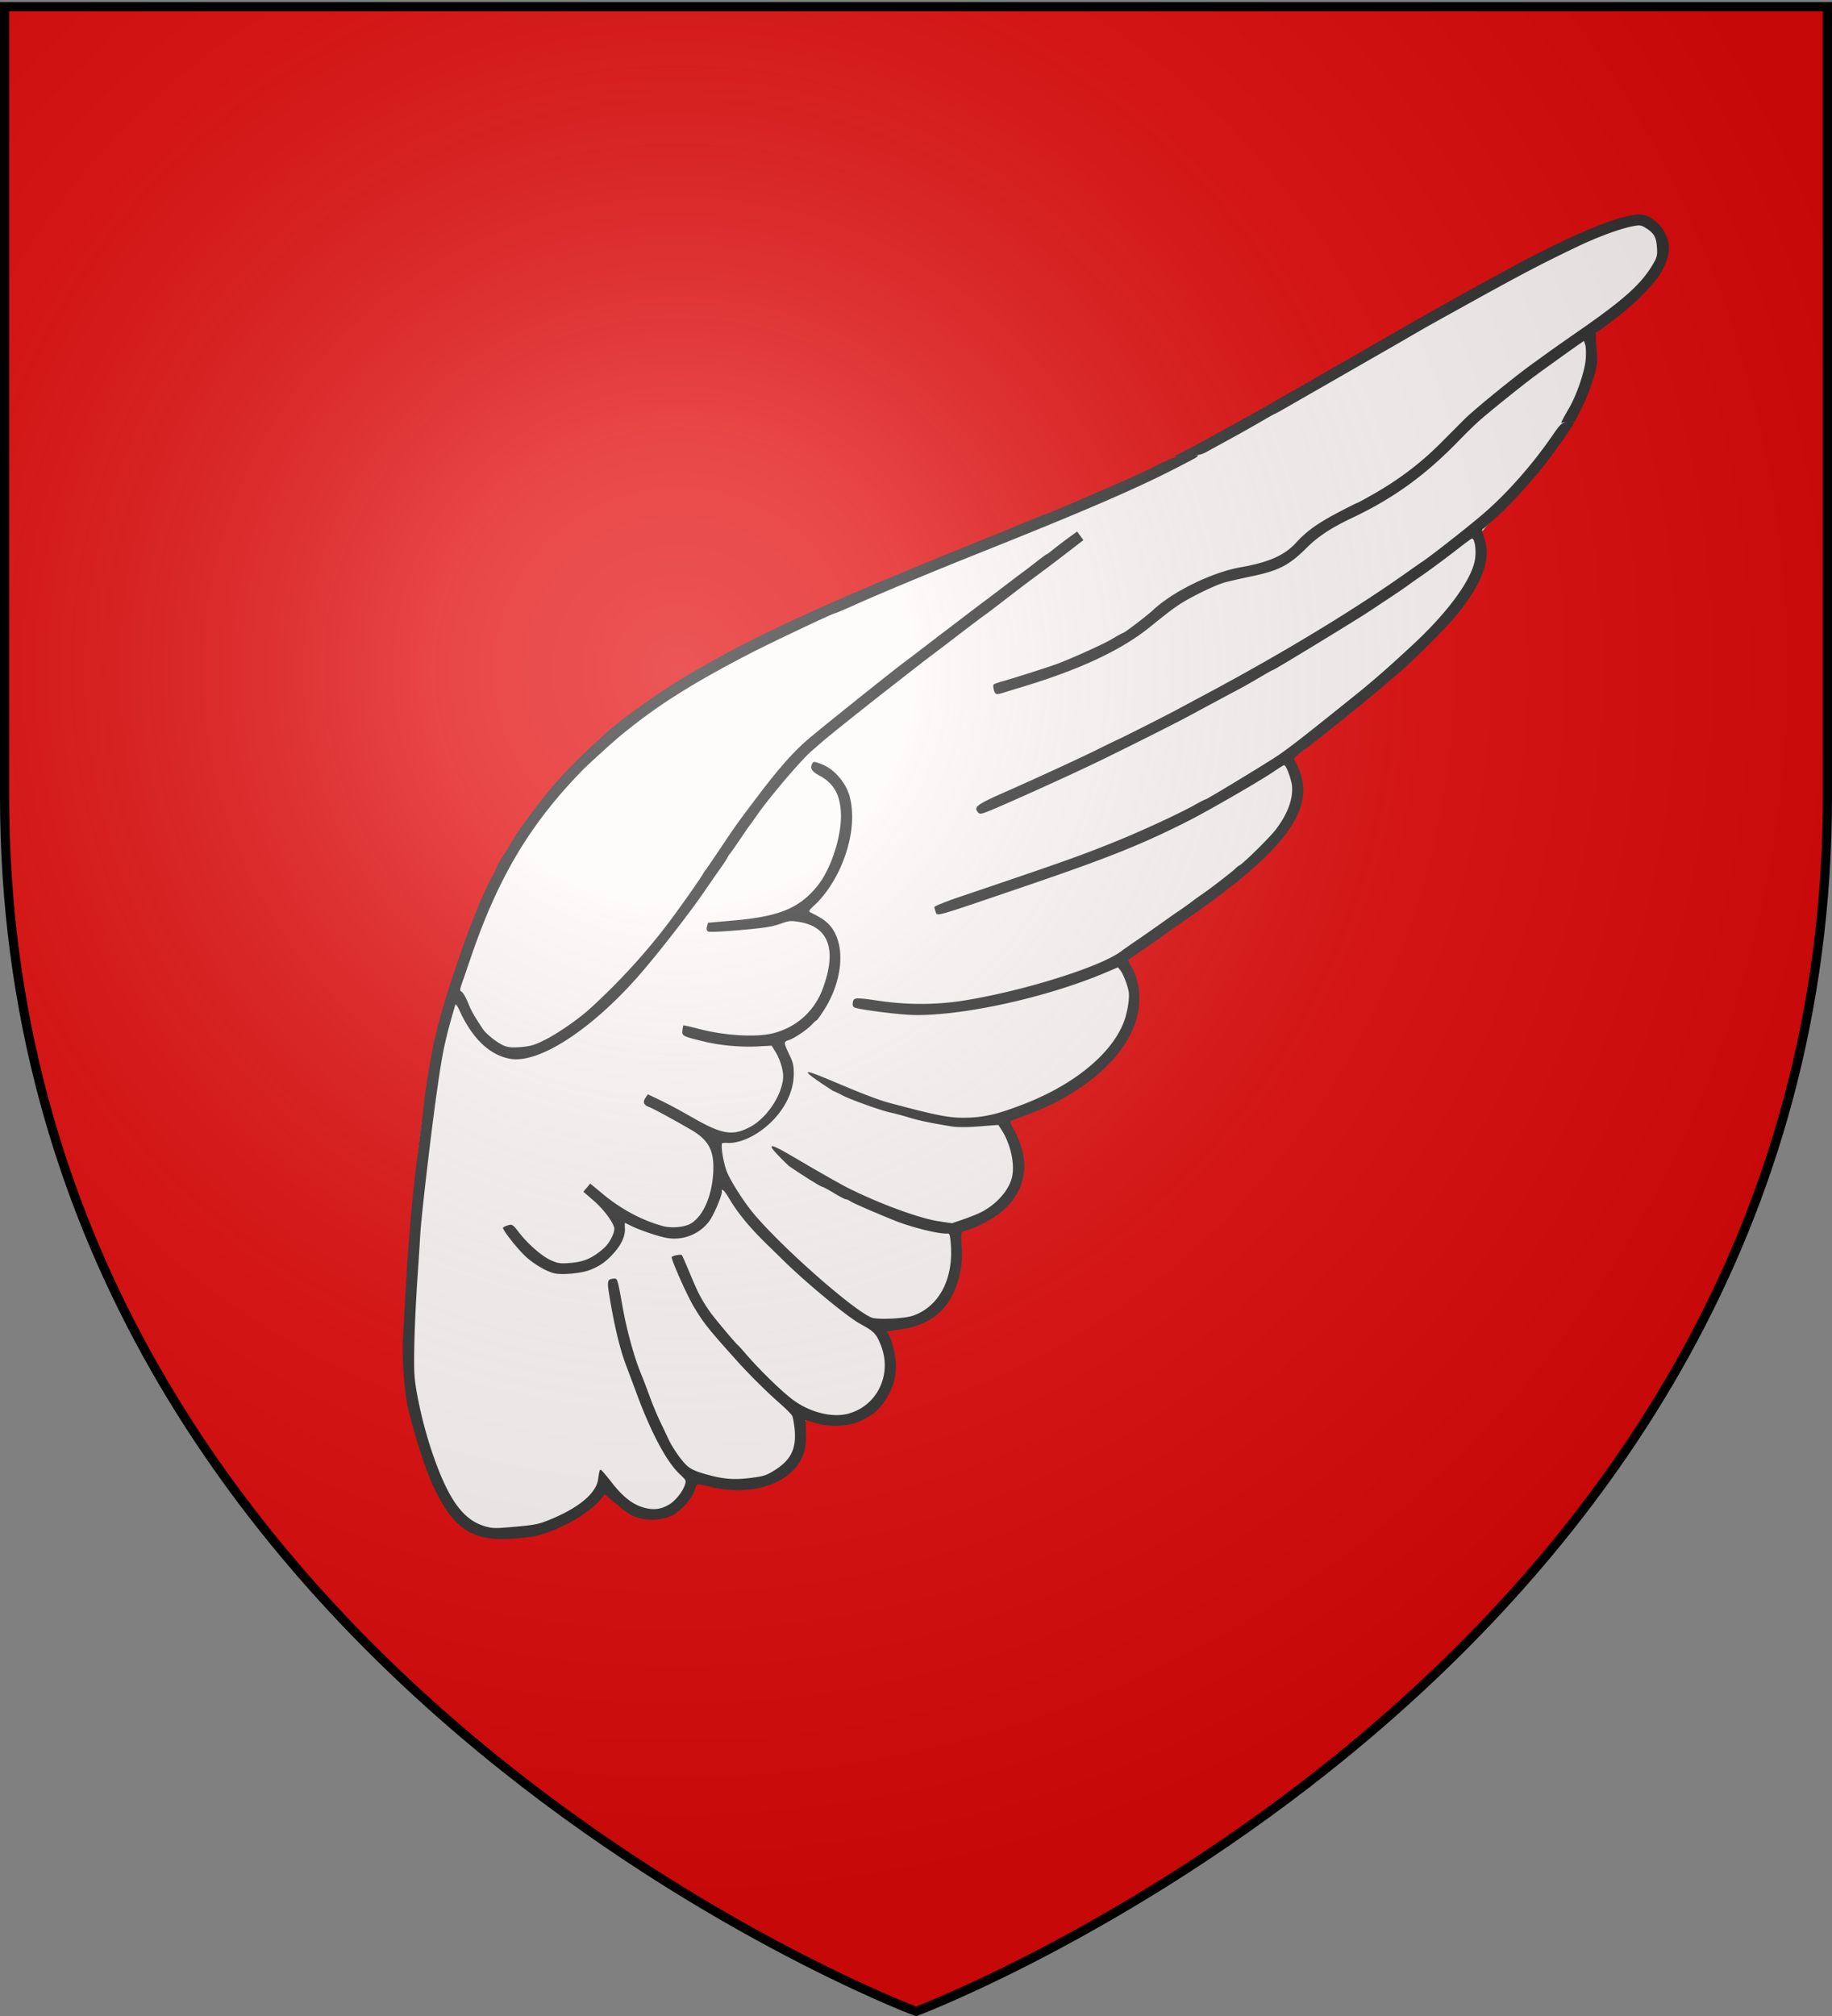 <svg xmlns="http://www.w3.org/2000/svg" xmlns:xlink="http://www.w3.org/1999/xlink" width="600" height="660" version="1.0"><rect width="100%" height="100%" fill="#808080" stroke="none"/><defs><radialGradient xlink:href="#a" id="c" cx="221.445" cy="226.331" r="300" fx="221.445" fy="226.331" gradientTransform="matrix(1.353 0 0 1.349 -77.63 -85.747)" gradientUnits="userSpaceOnUse"/><linearGradient id="a"><stop offset="0" style="stop-color:#fff;stop-opacity:.314"/><stop offset=".19" style="stop-color:#fff;stop-opacity:.251"/><stop offset=".6" style="stop-color:#6b6b6b;stop-opacity:.125"/><stop offset="1" style="stop-color:#000;stop-opacity:.125"/></linearGradient></defs><g style="display:inline"><path d="M300 658.5s298.5-112.32 298.5-397.772V2.176H1.5v258.552C1.5 546.18 300 658.5 300 658.5" style="fill:#e20909;fill-opacity:1;fill-rule:evenodd;stroke:none"/></g><path d="M127.558 496.916c10.4-2.44 19.504-9.308 20.402-15.39l.37-2.5 1.957 2.017a3278 3278 0 0 1 5.023 5.193c6.117 6.337 12.996 7.468 17.564 2.887 3.904-3.915 4.129-5.3 1.356-8.343-3.81-4.182-8.602-13.176-13.178-24.732-5.256-13.27-7.993-23.09-8.922-32.004-.617-5.92-.524-6.959.655-7.306 1.601-.472 1.597-.484 4.62 13.46 3.718 17.15 12.903 39.704 18.808 46.187 3.863 4.24 10.963 6.109 20.313 5.347 10.877-.886 15.671-5.458 15.358-14.646l-.174-5.115-6.85-6.389c-8.511-7.937-19.453-20.123-23.609-26.292-3.63-5.387-9.637-18.278-9.056-19.432.217-.43 1.077-.843 1.911-.916 1.177-.103 2.147 1.334 4.325 6.405 3.55 8.262 5.37 11.195 11.168 18.004 12.712 14.926 22.43 23.953 28.449 26.427 1.593.655 5.151 1.174 7.907 1.155 4.04-.03 5.644-.433 8.281-2.083 4.406-2.756 7.063-7.816 7.038-13.4-.031-6.843-1.659-9.585-8.316-14.012-11.75-7.812-32.212-26.864-39.482-36.76-3.393-4.62-5.52-6.25-5.34-4.092.179 2.108-4.122 8.792-7.02 10.912-4.265 3.12-8.853 3.255-17.045.501-3.722-1.251-6.818-2.27-6.878-2.265s-.233 1.118-.383 2.474c-.338 3.06-5.282 9.075-9.107 11.08-4.112 2.157-12.577 2.728-16.558 1.117-3.495-1.414-8.265-5.511-12.25-10.523-2.095-2.634-2.335-3.313-1.417-4.013 1.75-1.334 1.935-1.228 6.83 3.929 6.087 6.412 9.083 7.884 14.993 7.367 7.354-.643 13.951-5.862 13.528-10.7-.09-1.035-2.254-4.164-4.809-6.955-4.268-4.663-4.547-5.19-3.445-6.502 1.101-1.313 1.574-1.12 5.846 2.372 7.972 6.516 18.456 10.976 24.55 10.443 5.85-.512 10.815-10.306 10.104-19.934-.52-7.036-1.697-8.381-12.767-14.588-4.724-2.649-8.766-5.387-8.982-6.085-1.038-3.345 1.47-2.73 12.462 3.059 6.288 3.31 12.728 6.148 14.31 6.303 4.718.465 9.067-1.802 13.238-6.9 4.982-6.088 5.956-10.63 3.5-16.313l-1.714-3.967-5.51-.068c-10.403-.128-24.266-2.743-24.393-4.602-.166-2.456 1.238-2.661 8.128-1.19 5.682 1.212 8.89 1.374 16.08.81 8.18-.64 9.331-.925 12.877-3.187 6.753-4.31 11.571-14.274 10.964-22.675-.325-4.5-2.509-7.33-7.023-9.101-2.869-1.127-3.993-1.083-12.758.496-12.153 2.19-19.625 2.208-19.814.047-.118-1.338.563-1.577 5.804-2.035 7.77-.68 18.779-3.075 22.07-4.8 8.562-4.491 15.212-16.9 15.518-28.956.154-6.076-1.31-9.396-5.746-13.029-3.866-3.166-4.589-4.93-2.11-5.147 2.32-.203 7.803 4.112 9.863 7.763 4.95 8.775 1.565 25.279-7.444 36.282-3.627 4.43-3.805 4.863-2.373 5.764.851.536 1.755.968 2.009.96.253-.008 1.371 1.016 2.485 2.276 4.19 4.74 4.833 12.885 1.708 21.661-2.132 5.99-6.046 10.938-11.25 14.225-4.285 2.706-4.323 2.767-3.466 5.538 1.477 4.775 1.62 10.803.331 13.948-3.362 8.202-10.418 14.546-17.914 16.105l-4.263.887.837 4.657c1.72 9.58 13.17 23.348 34.151 41.065 12.52 10.573 14.23 11.386 22.358 10.648 3.893-.353 8.92-2.651 11.492-5.254 3.52-3.561 6.264-12.625 5.717-18.88-.217-2.478-.435-2.606-7.149-4.185-11.653-2.74-28.688-10.168-40.017-17.449-6.334-4.07-12.136-9.31-11.35-10.247.23-.274 7.17 3.255 15.42 7.844 15.045 8.366 29.522 14.472 38.509 16.24 4.487.884 5.116.828 9.372-.823 7.879-3.057 12.41-6.715 14.477-11.687 1.288-3.097.505-10.139-1.612-14.493l-1.726-3.55-8.183.196c-9.733.232-24.043-2.844-37.686-8.103-7.48-2.882-17.48-8.753-16.632-9.763.166-.198 6.196 1.916 13.4 4.698 7.203 2.782 17.813 6.152 23.577 7.488 13.058 3.027 20.104 2.66 31.93-1.663 22.056-8.063 36.628-23.01 35.46-36.37-.288-3.29-2.142-8.055-3.1-7.97-.326.028-3.605 1.251-7.287 2.718-13.152 5.24-37.589 11.063-51.597 12.296-9.565.842-27.976-1.56-28.16-3.674-.18-2.04 1.134-2.209 9.471-1.223 16.535 1.956 32.874-.071 55.024-6.826 15.754-4.804 19.423-6.632 34.881-17.383 37.279-25.927 45.916-35.443 43.912-48.382-.696-4.498-1.354-4.4-11.229 1.681-22.993 14.159-38.524 21.125-75.37 33.805-14.19 4.883-26.491 8.94-27.337 9.013-1.461.128-3.134-1.81-2.358-2.734.2-.24 12.17-4.563 26.598-9.608 38.295-13.39 51.23-19.093 73.031-32.202 20.187-12.137 51.634-37.407 65.55-52.673 6.503-7.132 11.628-16.427 11.75-21.307.057-2.266-.234-3.61-.771-3.564-.474.042-6.366 4.087-13.092 8.989-30.74 22.404-75.777 47.865-123.25 69.68-23.284 10.699-24.266 11.085-25.364 9.975-1.95-1.972-1.637-2.154 23.79-13.845 40.26-18.51 82.353-41.657 109.822-60.391 14.653-9.993 33.45-24.973 40.361-32.166 11.615-12.086 20.889-26.683 23.572-37.102 1.358-5.27 1.637-10.081.58-9.989-.965.085-15.607 10.807-24.425 17.889-4.949 3.973-12.905 10.993-17.68 15.6-10.76 10.38-18.36 15.895-31.653 22.97-5.687 3.028-12.409 7.278-14.936 9.446-7.315 6.271-12.004 8.69-21.037 10.849-10.955 2.619-19.261 6.61-29.014 13.944-13.21 9.933-22.364 14.57-41.17 20.855-9.431 3.15-12.854 3.507-13.448 1.398-.28-.992.44-1.64 2.661-2.397 1.674-.57 7.538-2.534 13.03-4.363 13.844-4.61 25.302-10.325 33.497-16.707 12.7-9.892 19.632-13.365 33.703-16.889 9.435-2.362 11.63-3.444 17.604-8.668 2.51-2.197 7.01-5.39 9.999-7.095l13.122-7.494c10.243-5.852 15.838-10.05 23.62-17.716 12.184-12.005 21.816-19.843 41.954-34.137 17.512-12.431 23.285-17.56 26.572-23.608 2.08-3.826 2.087-6.9.024-9.358-2.502-2.981-4.172-3.215-10.1-1.414-13.007 3.953-35.072 15.469-89.49 46.705-12.055 6.92-27.745 15.775-34.864 19.677-7.12 3.902-14.736 8.105-16.925 9.34-7.151 4.038-27.963 13.395-47.796 21.489-40.559 16.553-74.47 31.02-87.492 37.325-43.419 21.023-70.644 44.2-86.996 74.062-4.293 7.84-10.488 22.46-14.144 33.382l-2.002 5.982 3.164 6.25c3.77 7.446 8.953 12.325 13.576 12.78 4.101.405 9.46-1.595 16.379-6.112 13.788-9.002 27.742-24.574 47.053-52.51 18.577-26.875 27.75-37.691 41.126-48.498 15.245-12.316 33.759-26.663 58.387-45.248 20.39-15.385 21.934-16.394 23.09-15.09.954 1.075 1.034 1.623.347 2.386-.49.545-13.035 10.189-27.878 21.432s-34.634 26.51-43.979 33.927c-19.585 15.543-26.377 22.879-41.62 44.947-17.373 25.155-29.505 40.593-39.662 50.471-10.447 10.16-23.13 17.89-30.4 18.526-6.982.61-14.189-4.262-18.675-12.628-1.108-2.066-2.336-3.514-2.731-3.22-1.533 1.143-4.757 17.548-7.166 36.469-3.788 29.747-5.49 50.283-6.003 72.455-.284 12.254.845 19.705 4.976 32.84 4.84 15.39 9.865 23.46 16.269 26.126 2.823 1.175 12.395 1.01 18.024-.311" style="fill:none;stroke:none"/><path d="M152.813 497.098c-5.373-4.854-12.051-15.713-15.918-29.233-4.776-16.7-5.147-44.078-.127-88.835 3.619-32.258 8.535-52.733 18.896-78.69 8.099-20.29 17.03-32.601 33.841-49.397 24.24-24.216 44.15-36.947 125.666-70.396 62.363-25.589 78.393-31.274 139.79-69.565 38.768-24.178 68.583-35.437 77.269-37.23 5.89-1.217 6.687-1.929 8.896.07 8.397 7.6 5.832 13.993-9.472 27.853-8.272 7.492-10.416 6.186-11.088 12.611-.376 3.603.448 10.61-.576 13.646-2.617 7.759-12.216 21.885-23.02 33.877-5.06 5.615-11.372 11.23-11.62 12.478s.961 5.303.277 9.012c-.774 4.2-2.698 8.935-5.1 12.553-4.353 6.556-25.465 25.288-43.324 39.999-7.254 5.976-14.296 9.674-14.184 10.834.1 1.047 2.503 6.54 2.93 8.746 1.303 6.73-1.156 12.84-8.27 20.55-7.19 7.793-23.377 18.667-38.466 29.07-8.16 5.626-11.232 6.319-10.647 8.194 1.486 4.761 4.149 17.322 2.83 21.728-2.245 7.505-14.572 18.529-28.025 25.063-6.1 2.963-13.662 6.463-13.824 6.586-.163.123 2.425 2.897 3.367 5.568 2.56 7.256 2.216 14.834-.883 19.433-1.428 2.119-5.64 3.74-9.358 5.985l-8.224 4.08-.027 10.897c-4.704 14.102-5.365 16.947-15.97 19.617l-8.994 2.451 2.93 8.946c.66 9.214-1.417 13.57-7.462 18.176-3.503 2.67-4.563 2.08-11.763 2.08h-8.728l-2.21 5.436c-1.52 11.054-7.1 16.524-22.897 16.524l-10.45-.974-4.153 6.628c-3.595 4.052-4.91 3.774-9.796 4.223-4.918.452-6.334 1.031-11.024-2.105l-6.355-6.522-4.74 7.118c-8.281 4.488-13.877 6.538-25.742 6.538-10.122 0-9.737.459-14.255-3.623z" style="opacity:.988;fill:#fff;fill-opacity:.988;fill-rule:evenodd;stroke:#313131;stroke-width:.023;stroke-linecap:round;stroke-linejoin:miter;stroke-miterlimit:4;stroke-opacity:1;stroke-dasharray:none;stroke-dashoffset:0"/><path d="M535.983 70.262q1.053-.088 1.826.015c3.783.509 7.871 4.853 8.651 9.194.536 2.986-.293 6.072-2.72 10.148-1.583 2.657-6.518 7.948-10.646 11.414-3.51 2.947-9.915 7.784-10.358 7.823-.167.014-.107 2.293.128 5.059.36 4.237.28 5.52-.488 8.168-1.435 4.948-2.925 8.778-4.889 12.547l-1.814 3.481-1.496.089c.741-.025 1.268.026 1.278.133.059.674-6.776 10.384-10.83 15.388-3.606 4.453-10.38 11.83-13.19 14.365-.24.216-1.585 1.44-2.994 2.716s-2.73 2.4-2.929 2.494.076 1.404.612 2.912c2.475 6.968-.917 15.649-10.464 26.762-3.342 3.892-14.454 14.856-17.864 17.627-.93.756-3.173 2.662-4.98 4.233-4.361 3.794-24.891 20.311-25.29 20.346-.172.015-1.043.669-1.93 1.449-.886.78-1.695 1.49-1.799 1.577s.24.87.755 1.745 1.297 2.98 1.737 4.673c3.262 12.547-8.174 26.216-40.165 48.012a265 265 0 0 0-3.992 2.804 621 621 0 0 1-10.44 7.285 150 150 0 0 0-2.105 1.443c-.18.13.136.987.704 1.896 2.59 4.14 3.495 10.03 2.392 15.582-2.665 13.414-17.275 26.548-37.603 33.808-1.885.673-3.673 1.339-3.976 1.474-.394.175-.168.926.795 2.623 6.672 11.75 3.84 22.915-7.53 29.68-2.093 1.246-4.834 2.583-6.096 2.974-1.261.392-2.6.837-2.976.988-.538.217-.613 1.202-.36 4.612.38 5.106-.208 9.156-2.006 13.91-2.92 7.723-8.873 12.191-18.014 13.514l-4.517.654.747 1.18c.41.648 1.134 2.829 1.606 4.852 1.52 6.507.394 12.159-3.474 17.438-1.981 2.702-3.852 4.165-7.548 5.89-3.858 1.802-10.03 2.07-14.63.637-1.711-.532-3.143-.962-3.19-.958-.046.004-.03 1.983.036 4.402.134 4.826-.697 7.679-3.162 10.85-5.236 6.737-16.693 9.384-28.29 6.539-1.88-.462-3.661-.82-3.95-.794s-.737.854-1 1.842c-.699 2.63-4.78 7.207-7.534 8.45-3.129 1.412-7.377 1.701-10.845.739-2.23-.62-3.687-1.51-6.976-4.278l-4.159-3.496-1.411 1.773c-3.53 4.44-13.213 9.925-20.89 11.828-1.47.365-5.203.81-8.297.992-12.842.756-18.87-3.258-25.435-16.943-2.313-4.823-6.055-16.326-8.246-25.357-1.256-5.176-2.105-16.214-1.77-22.937 1.456-29.095 2.699-44.54 5.004-62.16.685-5.243 1.487-11.773 1.785-14.52.698-6.418 2.715-18.385 3.83-22.72 2.063-8.018 2.464-9.432 4.062-14.49 5.333-16.875 10.928-31.3 14.784-38.126.644-1.14 1.155-2.228 1.138-2.415-.016-.187.681-1.481 1.546-2.876a974 974 0 0 0 3.378-5.513c2.432-3.995 2.49-4.082 7.317-10.529 5.682-7.589 11.525-14.05 18.477-20.449l5.023-4.621c4.631-4.278 15.71-12.255 24.369-17.538 21.777-13.29 45.206-24.132 99.17-45.902 4.13-1.666 10.387-4.233 13.907-5.7 3.52-1.466 6.59-2.679 6.827-2.701.747-.072 30.26-12.865 33.331-14.449 5.783-2.982 7.846-3.944 10.341-4.338-.944.038-1.596.043-1.643.004-.084-.07.817-.59 2.004-1.161 1.186-.57 5.694-2.983 10.02-5.36 12.99-7.134 14.447-7.944 19.1-10.622 1.974-1.136 4.6-2.63 5.835-3.322s5.27-3 8.971-5.134c3.7-2.134 7.742-4.45 8.977-5.15 1.234-.698 5.166-2.957 8.743-5.016 20.999-12.092 29.792-17.03 46.262-25.965 19.35-10.498 34.657-16.928 41.443-17.493zm.485 3.545c-.464.028-1.027.123-1.788.268-3.914.746-11.269 3.433-17.457 6.38-11.435 5.448-18.234 8.981-33.124 17.214-14.894 8.235-16.8 9.299-21.115 11.806-2.343 1.36-5.366 3.112-6.723 3.889s-6.41 3.673-11.22 6.436c-4.812 2.764-11.37 6.523-14.577 8.36a4912 4912 0 0 0-9.29 5.33c-1.9 1.095-3.556 1.996-3.677 2.007-.121.01-2.3 1.232-4.847 2.718a463 463 0 0 1-10.024 5.64 1010 1010 0 0 0-7.42 4.068c-1.135.635-2.118.964-3.765 1.183 1.988-.043.789.483-5.464 3.73-13.36 6.937-30.305 14.266-65.146 28.169-15.464 6.17-32.422 13.23-40.984 17.068-3.154 1.414-5.917 2.585-6.136 2.6-.83.058-21.54 9.87-28.888 13.689-18.765 9.75-29.918 16.854-41.627 26.502-2.592 2.137-10.632 9.446-12.534 11.398-17.068 17.512-27.45 34.895-36.348 60.868-1.281 3.74-2.666 7.779-3.083 8.969-.683 1.948-.683 2.209.021 2.635.43.26 1.355 1.883 2.057 3.61 1.131 2.78 1.863 4.07 4.894 8.621 1.12 1.68 4.876 4.597 6.986 5.424 1.368.537 2.832.636 5.592.378 3.159-.295 4.367-.668 7.799-2.389 4.157-2.085 10.845-6.721 14.558-10.092 10.252-9.308 19.8-19.895 27.723-30.748 4.109-5.627 8.556-11.99 9.262-13.244.323-.575.708-1.164.85-1.306s2.226-3.19 4.632-6.769c5.759-8.565 5.585-8.314 11.979-16.796 7.38-9.791 12.302-15.368 17.326-19.622 5.278-4.47 28.876-23.325 32.178-25.711.633-.457 3.171-2.383 5.64-4.284s5.438-4.174 6.607-5.054 4.158-3.155 6.642-5.056a650 650 0 0 1 6.69-5.061 634 634 0 0 0 6.683-5.06c2.481-1.902 5.025-3.824 5.655-4.272.63-.447 2.587-1.943 4.352-3.325s3.326-2.522 3.464-2.534c.139-.012 1.08-.704 2.09-1.532s3.19-2.495 4.844-3.704l3.011-2.193 1.025 1.4 1.032 1.406-2.738 2.114c-6.091 4.699-8.675 6.657-12.69 9.628a541 541 0 0 0-6.411 4.812c-1.214.935-3.85 2.963-5.851 4.505-2.003 1.542-4.203 3.199-4.895 3.68-1.084.754-5.746 4.293-12.02 9.122-.95.731-2.981 2.262-4.507 3.409-2.725 2.049-3.85 2.924-13.14 10.164-9.611 7.49-21.46 16.954-23.779 18.997a272 272 0 0 1-2.845 2.487c-3.174 2.62-13.81 15.08-17.951 21.032-1.151 1.655-2.206 3.127-2.344 3.268s-1.62 2.286-3.296 4.764c-1.676 2.48-3.183 4.625-3.352 4.77s-.472.618-.67 1.051c-.2.433-1.147 1.895-2.108 3.248a927 927 0 0 0-5.889 8.473c-4.72 6.864-14.983 20.017-20.92 26.817-15.512 17.77-32.737 29.006-42.149 27.493-6.66-1.07-12.405-6.426-16.614-15.491-1.056-2.273-1.404-2.7-1.614-1.978-3.205 11-4.027 14.777-5.665 26.133-2.193 15.204-5.506 43.634-5.796 49.74-.061 1.3-.372 6.207-.696 10.9-.773 11.174-1.213 21.248-1.259 28.936-.03 4.93.187 7.4 1.043 11.924 1.385 7.315 3.322 14.468 5.712 21.088 4.859 13.458 9.511 19.675 16.236 21.706 2.612.79 3.55.81 10.123.213 6.443-.585 7.675-.83 11.114-2.224 9.702-3.934 15.425-8.699 16.048-13.363.335-2.504.482-3.05.829-3.08.189-.016 1.702 1.73 3.367 3.88 3.826 4.944 7.029 7.479 10.76 8.521 3.284.918 5.736.588 8.515-1.15 1.965-1.23 4.259-4.15 4.952-6.308.453-1.409.375-1.561-1.682-3.482-4.278-3.995-9.273-13.312-14.09-26.286a2127 2127 0 0 0-3.587-9.582c-1.84-4.864-3.548-11.848-5.069-20.683-1.193-6.935-1.146-7.254 1.165-7.473 1.16-.11 1.168-.096 2.913 9.634 1.27 7.08 3.723 16.048 5.733 20.933a226 226 0 0 1 3.063 7.984c.858 2.391 2.388 6.075 3.401 8.185a581 581 0 0 1 2.676 5.647c1.306 2.822 3.975 6.736 5.856 8.58 1.263 1.238 2.73 1.979 5.597 2.831 6.106 1.816 9.681 2.166 15.271 1.49 4.408-.534 5.217-.781 7.829-2.364 5.594-3.39 7.497-7.177 6.854-13.656-.183-1.842-.539-3.789-.79-4.322-.253-.534-2.075-2.374-4.051-4.094-3.874-3.371-9.91-9.338-13.704-13.55-9.689-10.757-11.24-12.697-14.447-18.051-2.384-3.983-7.662-15.913-7.235-16.354.44-.453 3.058-.921 3.305-.59.17.229 1.491 3.266 2.933 6.744 2.383 5.747 3.684 8.18 6.434 12.074 1.22 1.727 7.934 9.743 8.738 10.432.34.291 1.38 1.42 2.31 2.504 4.544 5.297 10.969 11.655 15.198 15.042 5.673 4.542 13.426 6.623 18.97 5.088 9.52-2.635 14.39-13.034 10.53-22.481-1.54-3.769-2.109-4.358-6.641-6.853-4.456-2.452-17.824-13.5-25.548-21.115a833 833 0 0 0-4.634-4.525c-5.914-5.722-9.968-10.615-12.877-15.545-1.489-2.522-2.446-3.416-2.338-2.18.114 1.303-2.713 7.88-4.236 9.853-3.204 4.15-8.403 6.197-13.629 5.367-2.631-.418-9.213-2.638-11.89-4.009-1.012-.518-1.895-.932-1.969-.925-.074.006-.086.805-.026 1.778.148 2.422-1.092 5.205-3.56 7.997-2.477 2.804-4.573 4.31-7.757 5.567-2.965 1.17-9.405 1.763-11.967 1.103-2.54-.654-6.458-2.951-9.03-5.294-2.866-2.61-7.994-9.12-7.576-9.617.19-.226.956-.587 1.706-.8 1.263-.357 1.521-.187 3.393 2.249 2.992 3.893 7.639 7.948 10.622 9.267 2.334 1.032 3.075 1.125 6.603.814 4.348-.384 7.057-1.606 10.698-4.817 1.798-1.586 3.53-4.894 3.392-6.472-.156-1.789-3.467-6.248-6.723-9.056l-3.396-2.934 1.12-1.335 1.122-1.336 4.447 3.667c5.932 4.892 12.97 8.59 19.608 10.306 2.67.69 6.902.276 8.848-.865 4.297-2.52 7.274-9.713 7.434-17.98.122-6.285-1.808-9.593-7.496-12.862-6.574-3.779-12.248-6.845-13.594-7.343-1.763-.652-2.115-1.627-1.115-3.07l.752-1.08 2.948 1.407c3.862 1.847 5.983 2.978 12.39 6.608 9.227 5.227 12.69 5.691 18.496 2.466 5.185-2.88 10.01-10.158 10.46-15.769.185-2.301-.93-6.08-2.557-8.686l-1.22-1.956-4.21.229c-5.976.321-12.474-.266-18.095-1.627-6.795-1.646-7.092-1.8-6.894-3.586.089-.807.225-1.548.304-1.642s2.28.401 4.893 1.096c8.506 2.264 19.074 2.885 24.61 1.449 7.636-1.981 13.507-7.31 16.204-14.698 4.622-12.661 1.94-20.146-7.782-21.726-2.847-.462-3.233-.422-6.3.656-2.665.938-5.095 1.313-13.18 2.02-6.477.567-10.102.707-10.461.405-.356-.298-.44-.873-.234-1.63l.325-1.168 9.061-.82c14.486-1.318 20.995-4.074 26.841-11.342 4.38-5.447 7.876-16.195 7.636-23.508-.205-6.249-2.347-10.032-7.113-12.56-2.494-1.323-3.086-2.367-2.25-3.985.322-.626.758-.585 3.032.294 3.15 1.217 5.993 3.898 7.99 7.546 2.07 3.784 2.576 10.162 1.311 16.515-1.689 8.48-6.159 16.997-11.532 21.975-1.916 1.775-2.13 2.141-1.434 2.482 3.68 1.803 5.317 2.944 6.689 4.667 4.936 6.202 3.89 17.92-2.475 27.665-1.094 1.675-2.12 3.053-2.278 3.066-.157.014-.791.584-1.407 1.263-1.525 1.685-5.886 4.626-7.66 5.167-1.672.51-1.664.731.092 4.489 1.047 2.24 1.588 3.133 1.584 6.428-.016 12.962-14.113 23.574-22.241 22.674l-1.022.075c-.933-.267.218 7.011 1.567 9.92 1.828 3.937 5.905 10.145 9.085 13.835 9.763 11.328 31.9 30.77 37.998 33.369 1.853.79 10.74.41 13.628-.584 8.57-2.95 13.383-12.097 12.407-23.569-.248-2.917-.398-3.378-1.102-3.323-2.606.205-11.51-1.966-16.971-4.138-5.669-2.253-13.71-5.735-14.64-6.342-.655-.427-1.394-.759-1.645-.737-.25.022-1.995-.886-3.875-2.017-1.88-1.132-3.561-2.046-3.738-2.03-.44.038-5.799-3.29-11.04-6.853-11.142-10.647-3.985-6.134 5.011-.914 3.254 1.95 12.144 6.993 13.878 7.87 10.302 5.213 23.692 10.162 30.086 11.124l4.43.668 3.95-1.366c2.171-.75 4.816-1.832 5.88-2.403 4.913-2.634 8.707-6.96 9.787-11.157 1.092-4.243-.411-11.118-3.44-15.735l-1.008-1.541-6.252.484c-3.906.3-7.335.299-9.126 0-7.218-1.198-10.52-1.893-14.021-2.954-2.075-.63-4.519-1.287-5.43-1.463-2.999-.576-13.314-4.224-16.171-5.718-1.543-.806-2.924-1.457-3.064-1.445-22.074-14.223 5.304.134 17.772 3.72 17.187 4.59 20.511 5.206 26.738 4.989 6.058-.211 10.945-1.721 18.038-4.475 16.249-6.307 28.425-16.253 32.523-26.566 1.145-2.883 1.955-7.384 1.752-9.706-.172-1.963-1.74-6.147-2.818-7.516l-.748-.949-3.97 1.69c-19.104 8.108-46.431 14.174-62.743 13.93-4.835-.072-18.232-1.784-19.682-2.516-.42-.211-.58-.77-.447-1.597.262-1.641.842-1.677 8.441-.55 9.486 1.408 19.125 1.372 28.23-.113 19.408-3.163 44.063-10.877 51.031-15.961a175 175 0 0 1 4.315-3.042c2.344-1.58 7.394-5.103 10.44-7.284 1.341-.961 3.436-2.424 4.66-3.247a97 97 0 0 0 3.988-2.853c.972-.745 2.37-1.75 3.105-2.237 2.252-1.49 10.118-7.542 11.034-8.49.476-.491 1.108-.992 1.4-1.115 1.137-.481 9.887-9.095 11.872-11.69 3.83-5.006 5.694-9.99 5.33-14.222-.195-2.259-1.949-6.934-2.581-6.88-.218.02-1.742.96-3.384 2.087-4.292 2.946-21.289 12.764-27.906 16.12-15.223 7.722-26.246 12.128-53.716 21.49-30.06 10.247-28.586 9.827-29.115 8.374-.213-.587-.411-1.308-.44-1.598-.03-.3 3.75-1.815 8.756-3.508 33.602-11.362 39.205-13.35 50.605-17.966 8.553-3.463 20.865-9.148 25.757-11.897 1.822-1.024 3.493-1.88 3.715-1.899.518-.045 20.365-12.084 23.888-14.489 3.259-2.225 8.22-6.056 18.262-14.115 4.208-3.378 8.097-6.502 8.645-6.939.548-.436 2.649-2.201 4.664-3.919 3.186-2.714 5.674-4.945 11.944-10.723 11.311-10.426 18.983-20.623 20.655-27.451.74-3.028.218-7.831-.845-7.738-.182.016-2.102 1.411-4.267 3.1-4.449 3.472-10.05 7.611-13.026 9.63-1.1.747-2.698 1.88-3.55 2.513-.85.634-3.35 2.342-5.555 3.801a4826 4826 0 0 0-7.125 4.729c-4.26 2.831-30.943 19.087-31.404 19.132-.204.02-2.083 1.06-4.176 2.31s-5.125 2.976-6.735 3.834a4485 4485 0 0 0-15.971 8.565c-5.005 2.708-15.386 7.942-28.66 14.46-7.486 3.675-23.637 11.062-33.741 15.434-6.327 2.738-6.85 2.89-7.467 2.185-1.633-1.867-.716-2.533 9.847-7.19 9.995-4.407 25.565-11.6 30.12-13.916a243 243 0 0 1 5.87-2.842c3.158-1.475 16.429-8.2 19.58-9.923.767-.419 4.54-2.436 8.378-4.481 25.909-13.809 49.582-28.147 67.277-40.74 1.672-1.19 3.623-2.547 4.338-3.017 2.652-1.743 14.111-10.71 19.367-15.156 7.856-6.645 16.301-16.105 22.942-25.687 3.164-4.564 3.255-4.641 5.278-4.818l-2.116.115.64-1.23c.353-.68 1.261-2.29 2.016-3.583 2.475-4.238 5.135-12.055 5.424-15.937.147-1.967.072-4.126-.16-4.797l-.422-1.215-1.661 1.153c-2.703 1.876-10.73 7.63-14.07 10.084-4.423 3.25-15.837 12.444-18.925 15.244-1.44 1.305-4.202 4.01-6.132 6.005-11.098 11.471-21.56 19.046-35.171 25.476-6.701 3.166-11.134 6.074-14.703 9.637-5.933 5.92-9.224 7.614-18.482 9.533-3.179.659-7.021 1.543-8.542 1.957-3.152.859-11.67 5.04-15.208 7.464-2.437 1.67-3.426 2.428-9.46 7.282-9.11 7.328-22.325 13.556-40.69 19.169-3.533 1.08-6.837 2.088-7.342 2.244-2.078.642-2.429.528-2.858-.939-.236-.805-.276-1.619-.095-1.81.18-.191 1.672-.72 3.317-1.171 2.912-.8 13.06-4.026 16.731-5.317 4.561-1.605 15.774-6.641 18.72-8.408 1.788-1.072 3.417-1.963 3.617-1.98.503-.044 7.927-5.697 9.789-7.452 6.477-6.105 19.325-12.395 28.695-14.049 9.317-1.644 14.437-3.917 18.23-8.085 3.337-3.666 6.954-6.278 13.426-9.692 3.344-1.764 6.234-3.218 6.416-3.233.182-.014 2.608-1.327 5.396-2.912 8.391-4.774 15.555-10.196 22.004-16.667 2.263-2.271 4.587-4.6 5.163-5.173.576-.571 1.659-1.662 2.41-2.427 3.137-3.194 16.853-14.37 23.24-18.936a985 985 0 0 0 4.875-3.51c1.262-.917 5.69-4.02 9.844-6.904 14.96-10.386 20.525-15.455 24.336-22.144 1.045-1.834 1.215-2.657 1.038-5.077-.245-3.35-.938-4.586-3.48-6.22-1.155-.741-1.699-.998-2.72-.937z" style="fill:#313131;fill-opacity:1;fill-rule:nonzero;stroke:#313131;stroke-width:.005;stroke-miterlimit:4;stroke-opacity:1;stroke-dasharray:none"/><g style="display:inline"><path d="M300 658.5s298.5-112.32 298.5-397.772V2.176H1.5v258.552C1.5 546.18 300 658.5 300 658.5" style="fill:url(#c);fill-opacity:1;fill-rule:evenodd;stroke:none"/></g><path d="M300 658.5S1.5 546.18 1.5 260.728V2.176h597v258.552C598.5 546.18 300 658.5 300 658.5z" style="fill:none;stroke:#000;stroke-width:3;stroke-linecap:butt;stroke-linejoin:miter;stroke-miterlimit:4;stroke-opacity:1;stroke-dasharray:none"/></svg>